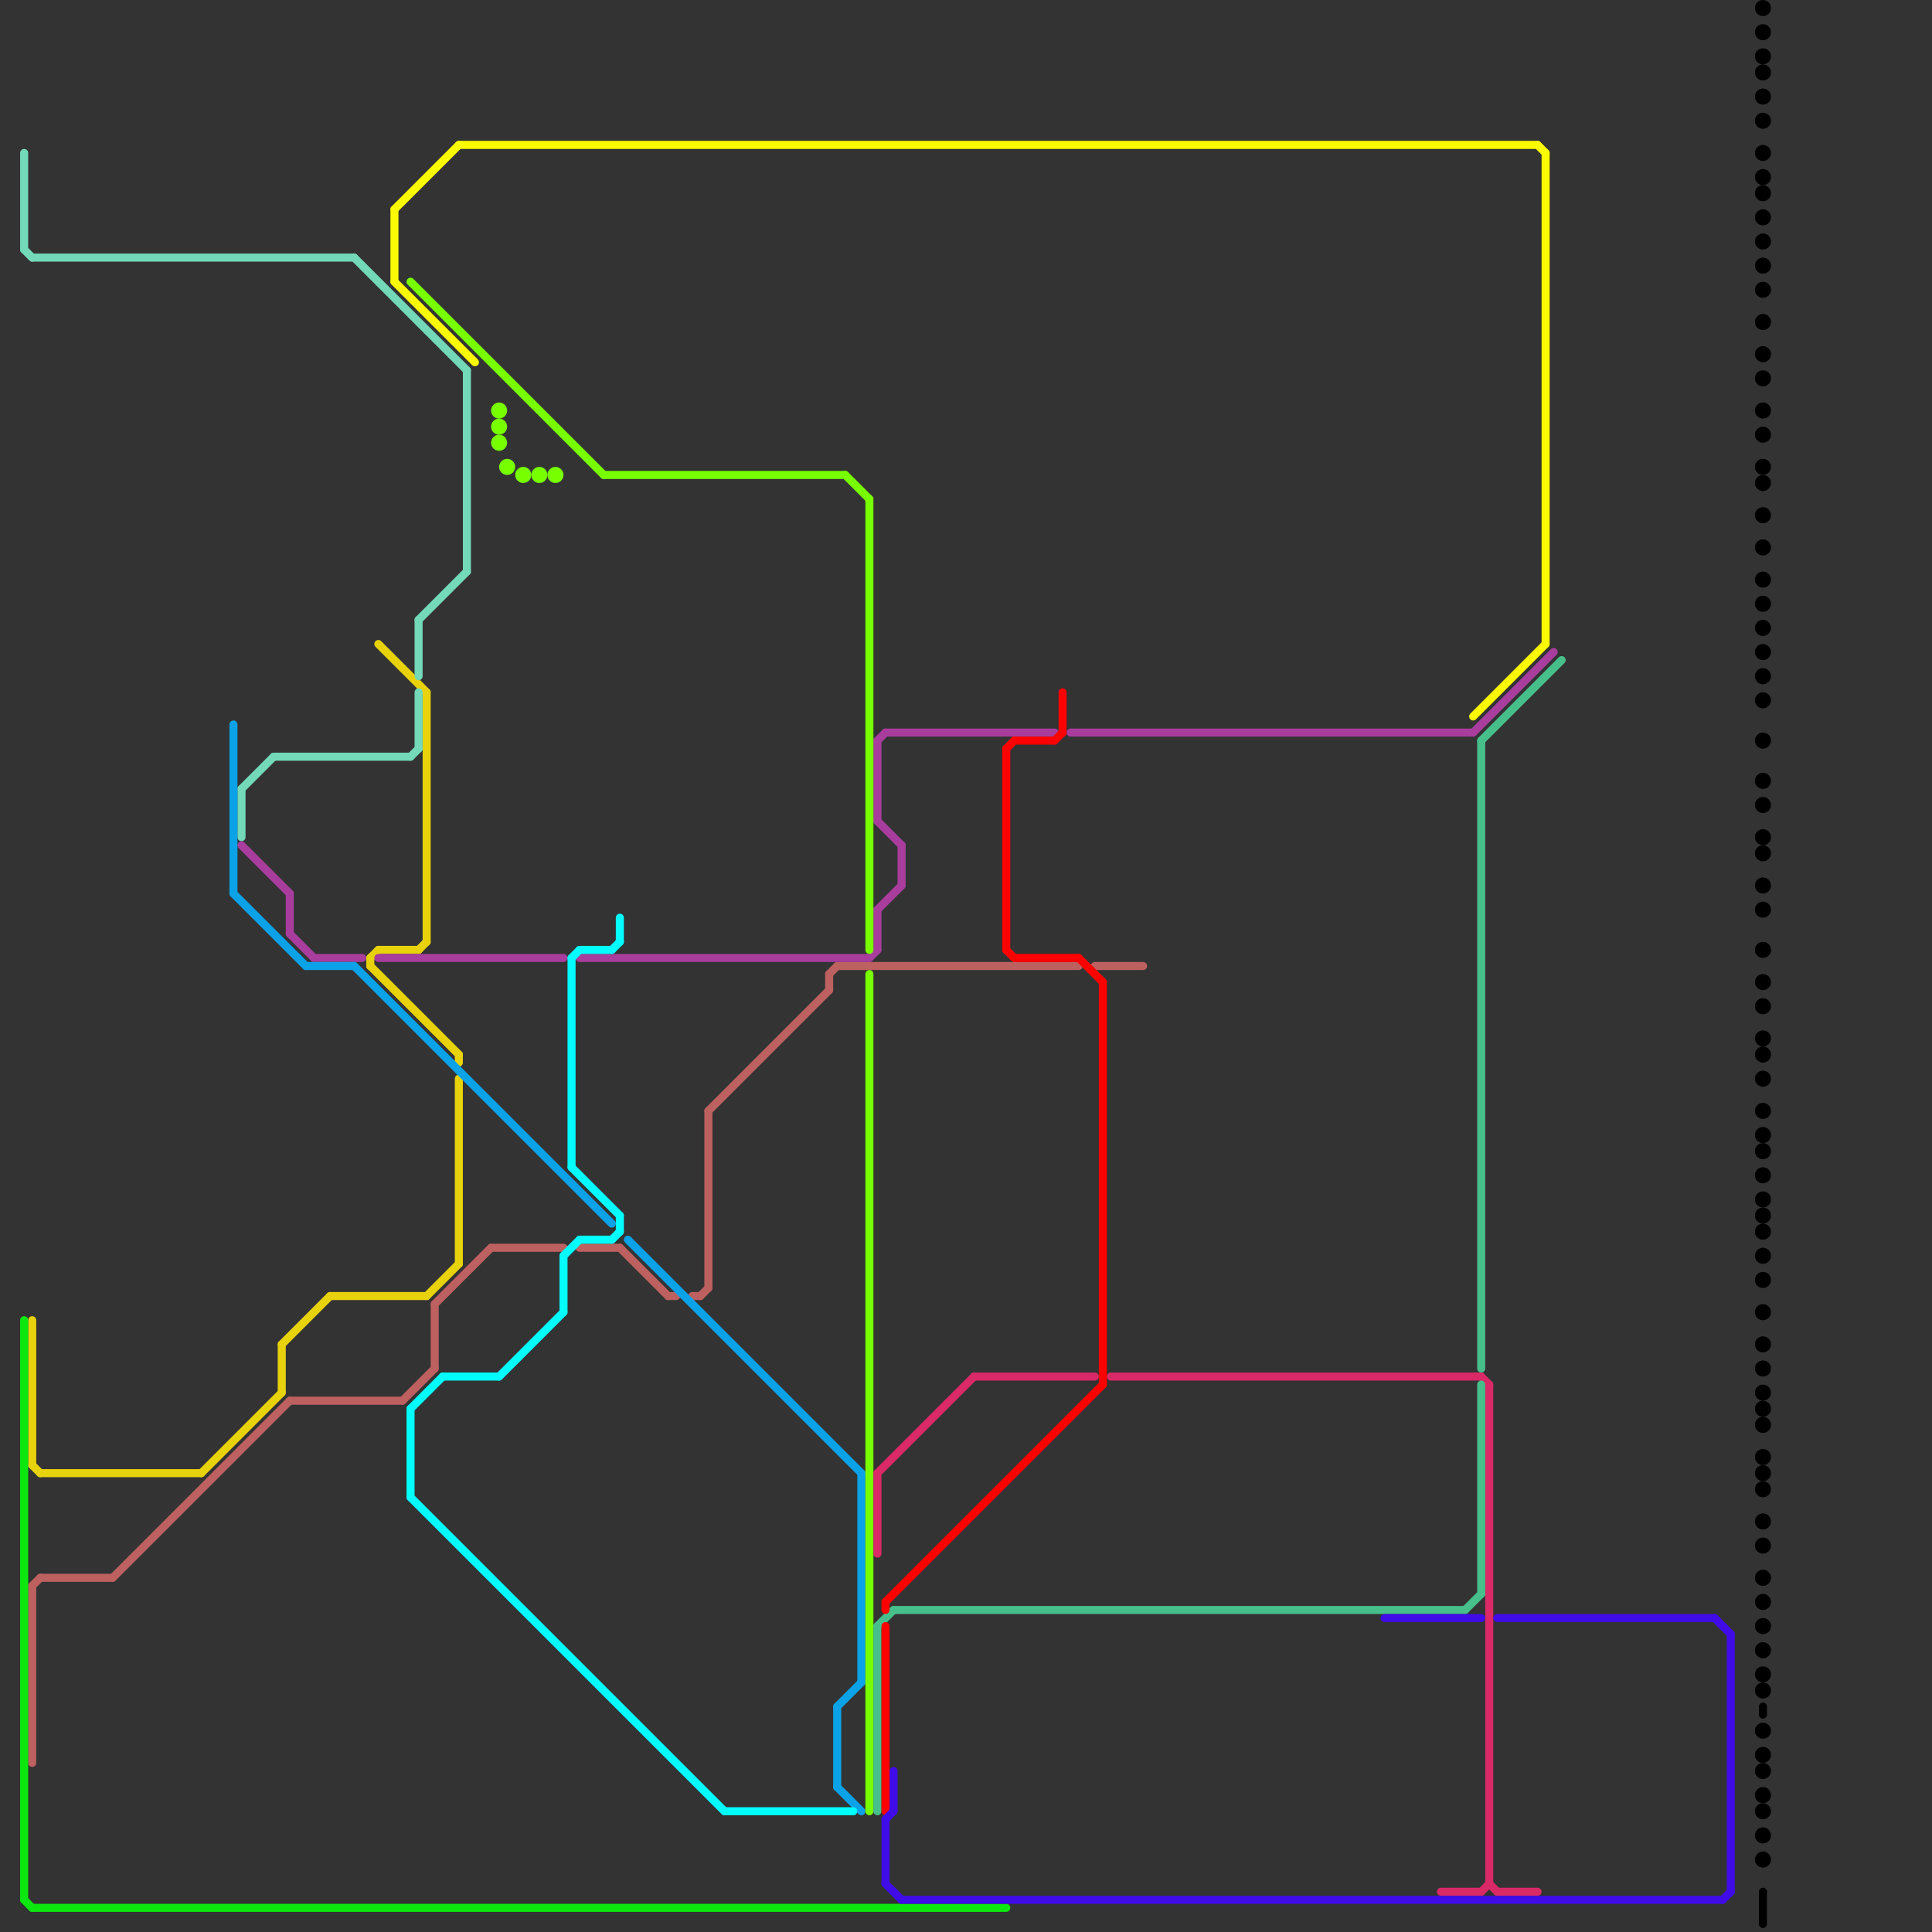 
<svg version="1.1" xmlns="http://www.w3.org/2000/svg" viewBox="0 0 240 240">
<rect x="0" y="0" width="240" height="240" fill="#333333" stroke="none"/>
<style>line { stroke-width: 1; fill: none; stroke-linecap: round; stroke-linejoin: round; } .c0 { stroke: #e8d20c } .c1 { stroke: #bd6060 } .c2 { stroke: #0ce80f } .c3 { stroke: #73d9b8 } .c4 { stroke: #a83d9e } .c5 { stroke: #0ca2e8 } .c6 { stroke: #fafa00 } .c7 { stroke: #00ffff } .c8 { stroke: #77ff00 } .c9 { stroke: #d92967 } .c10 { stroke: #47bf8b } .c11 { stroke: #ff0000 } .c12 { stroke: #3f0ce8 } .c13 { stroke: #000000 }</style><line class="c0" x1="35" y1="167" x2="35" y2="173"/><line class="c0" x1="52" y1="118" x2="53" y2="117"/><line class="c0" x1="57" y1="131" x2="57" y2="132"/><line class="c0" x1="5" y1="183" x2="25" y2="183"/><line class="c0" x1="41" y1="161" x2="53" y2="161"/><line class="c0" x1="4" y1="164" x2="4" y2="182"/><line class="c0" x1="57" y1="134" x2="57" y2="157"/><line class="c0" x1="46" y1="119" x2="46" y2="120"/><line class="c0" x1="25" y1="183" x2="35" y2="173"/><line class="c0" x1="53" y1="86" x2="53" y2="117"/><line class="c0" x1="46" y1="119" x2="47" y2="118"/><line class="c0" x1="47" y1="118" x2="52" y2="118"/><line class="c0" x1="53" y1="161" x2="57" y2="157"/><line class="c0" x1="4" y1="182" x2="5" y2="183"/><line class="c0" x1="46" y1="120" x2="57" y2="131"/><line class="c0" x1="35" y1="167" x2="41" y2="161"/><line class="c0" x1="47" y1="80" x2="53" y2="86"/><line class="c1" x1="86" y1="161" x2="87" y2="161"/><line class="c1" x1="4" y1="197" x2="5" y2="196"/><line class="c1" x1="36" y1="174" x2="50" y2="174"/><line class="c1" x1="88" y1="138" x2="88" y2="160"/><line class="c1" x1="104" y1="120" x2="134" y2="120"/><line class="c1" x1="103" y1="121" x2="103" y2="123"/><line class="c1" x1="77" y1="155" x2="83" y2="161"/><line class="c1" x1="50" y1="174" x2="54" y2="170"/><line class="c1" x1="88" y1="138" x2="103" y2="123"/><line class="c1" x1="61" y1="155" x2="70" y2="155"/><line class="c1" x1="5" y1="196" x2="14" y2="196"/><line class="c1" x1="136" y1="120" x2="142" y2="120"/><line class="c1" x1="83" y1="161" x2="84" y2="161"/><line class="c1" x1="54" y1="162" x2="61" y2="155"/><line class="c1" x1="87" y1="161" x2="88" y2="160"/><line class="c1" x1="54" y1="162" x2="54" y2="170"/><line class="c1" x1="103" y1="121" x2="104" y2="120"/><line class="c1" x1="72" y1="155" x2="77" y2="155"/><line class="c1" x1="4" y1="197" x2="4" y2="219"/><line class="c1" x1="14" y1="196" x2="36" y2="174"/><line class="c2" x1="3" y1="164" x2="3" y2="236"/><line class="c2" x1="4" y1="237" x2="125" y2="237"/><line class="c2" x1="3" y1="236" x2="4" y2="237"/><line class="c3" x1="51" y1="94" x2="52" y2="93"/><line class="c3" x1="34" y1="94" x2="51" y2="94"/><line class="c3" x1="4" y1="32" x2="44" y2="32"/><line class="c3" x1="52" y1="86" x2="52" y2="93"/><line class="c3" x1="3" y1="31" x2="4" y2="32"/><line class="c3" x1="30" y1="98" x2="30" y2="104"/><line class="c3" x1="52" y1="77" x2="52" y2="84"/><line class="c3" x1="52" y1="77" x2="58" y2="71"/><line class="c3" x1="44" y1="32" x2="58" y2="46"/><line class="c3" x1="3" y1="19" x2="3" y2="31"/><line class="c3" x1="58" y1="46" x2="58" y2="71"/><line class="c3" x1="30" y1="98" x2="34" y2="94"/><line class="c4" x1="109" y1="113" x2="109" y2="118"/><line class="c4" x1="109" y1="92" x2="110" y2="91"/><line class="c4" x1="133" y1="91" x2="183" y2="91"/><line class="c4" x1="36" y1="111" x2="36" y2="116"/><line class="c4" x1="36" y1="116" x2="39" y2="119"/><line class="c4" x1="72" y1="119" x2="108" y2="119"/><line class="c4" x1="47" y1="119" x2="70" y2="119"/><line class="c4" x1="109" y1="92" x2="109" y2="102"/><line class="c4" x1="112" y1="105" x2="112" y2="110"/><line class="c4" x1="110" y1="91" x2="131" y2="91"/><line class="c4" x1="30" y1="105" x2="36" y2="111"/><line class="c4" x1="108" y1="119" x2="109" y2="118"/><line class="c4" x1="109" y1="102" x2="112" y2="105"/><line class="c4" x1="109" y1="113" x2="112" y2="110"/><line class="c4" x1="39" y1="119" x2="45" y2="119"/><line class="c4" x1="183" y1="91" x2="193" y2="81"/><line class="c5" x1="29" y1="111" x2="38" y2="120"/><line class="c5" x1="38" y1="120" x2="44" y2="120"/><line class="c5" x1="104" y1="212" x2="107" y2="209"/><line class="c5" x1="29" y1="90" x2="29" y2="111"/><line class="c5" x1="104" y1="212" x2="104" y2="222"/><line class="c5" x1="107" y1="183" x2="107" y2="209"/><line class="c5" x1="104" y1="222" x2="107" y2="225"/><line class="c5" x1="44" y1="120" x2="76" y2="152"/><line class="c5" x1="78" y1="154" x2="107" y2="183"/><line class="c6" x1="57" y1="18" x2="191" y2="18"/><line class="c6" x1="49" y1="35" x2="59" y2="45"/><line class="c6" x1="183" y1="89" x2="192" y2="80"/><line class="c6" x1="49" y1="26" x2="57" y2="18"/><line class="c6" x1="191" y1="18" x2="192" y2="19"/><line class="c6" x1="192" y1="19" x2="192" y2="80"/><line class="c6" x1="49" y1="26" x2="49" y2="35"/><line class="c7" x1="72" y1="154" x2="76" y2="154"/><line class="c7" x1="55" y1="171" x2="62" y2="171"/><line class="c7" x1="77" y1="114" x2="77" y2="117"/><line class="c7" x1="62" y1="171" x2="70" y2="163"/><line class="c7" x1="72" y1="118" x2="76" y2="118"/><line class="c7" x1="71" y1="119" x2="71" y2="145"/><line class="c7" x1="51" y1="175" x2="55" y2="171"/><line class="c7" x1="90" y1="225" x2="106" y2="225"/><line class="c7" x1="51" y1="186" x2="90" y2="225"/><line class="c7" x1="70" y1="156" x2="72" y2="154"/><line class="c7" x1="76" y1="118" x2="77" y2="117"/><line class="c7" x1="71" y1="145" x2="77" y2="151"/><line class="c7" x1="77" y1="151" x2="77" y2="153"/><line class="c7" x1="76" y1="154" x2="77" y2="153"/><line class="c7" x1="71" y1="119" x2="72" y2="118"/><line class="c7" x1="51" y1="175" x2="51" y2="186"/><line class="c7" x1="70" y1="156" x2="70" y2="163"/><line class="c8" x1="108" y1="62" x2="108" y2="118"/><line class="c8" x1="105" y1="59" x2="108" y2="62"/><line class="c8" x1="75" y1="59" x2="105" y2="59"/><line class="c8" x1="108" y1="121" x2="108" y2="225"/><line class="c8" x1="51" y1="35" x2="75" y2="59"/><circle cx="67" cy="59" r="1" fill="#77ff00" /><circle cx="62" cy="53" r="1" fill="#77ff00" /><circle cx="63" cy="58" r="1" fill="#77ff00" /><circle cx="69" cy="59" r="1" fill="#77ff00" /><circle cx="65" cy="59" r="1" fill="#77ff00" /><circle cx="62" cy="55" r="1" fill="#77ff00" /><circle cx="62" cy="51" r="1" fill="#77ff00" /><line class="c9" x1="121" y1="171" x2="136" y2="171"/><line class="c9" x1="184" y1="171" x2="185" y2="172"/><line class="c9" x1="138" y1="171" x2="184" y2="171"/><line class="c9" x1="185" y1="172" x2="185" y2="234"/><line class="c9" x1="184" y1="235" x2="185" y2="234"/><line class="c9" x1="185" y1="234" x2="186" y2="235"/><line class="c9" x1="109" y1="183" x2="121" y2="171"/><line class="c9" x1="179" y1="235" x2="184" y2="235"/><line class="c9" x1="186" y1="235" x2="191" y2="235"/><line class="c9" x1="109" y1="183" x2="109" y2="193"/><line class="c10" x1="182" y1="200" x2="184" y2="198"/><line class="c10" x1="184" y1="92" x2="184" y2="170"/><line class="c10" x1="184" y1="172" x2="184" y2="198"/><line class="c10" x1="111" y1="200" x2="182" y2="200"/><line class="c10" x1="109" y1="202" x2="111" y2="200"/><line class="c10" x1="184" y1="92" x2="194" y2="82"/><line class="c10" x1="109" y1="202" x2="109" y2="225"/><line class="c11" x1="110" y1="199" x2="137" y2="172"/><line class="c11" x1="125" y1="118" x2="126" y2="119"/><line class="c11" x1="134" y1="119" x2="137" y2="122"/><line class="c11" x1="110" y1="199" x2="110" y2="200"/><line class="c11" x1="125" y1="93" x2="125" y2="118"/><line class="c11" x1="131" y1="92" x2="132" y2="91"/><line class="c11" x1="125" y1="93" x2="126" y2="92"/><line class="c11" x1="126" y1="92" x2="131" y2="92"/><line class="c11" x1="110" y1="202" x2="110" y2="225"/><line class="c11" x1="137" y1="122" x2="137" y2="172"/><line class="c11" x1="126" y1="119" x2="134" y2="119"/><line class="c11" x1="132" y1="86" x2="132" y2="91"/><line class="c12" x1="111" y1="220" x2="111" y2="225"/><line class="c12" x1="110" y1="234" x2="112" y2="236"/><line class="c12" x1="110" y1="226" x2="110" y2="234"/><line class="c12" x1="186" y1="201" x2="213" y2="201"/><line class="c12" x1="213" y1="201" x2="215" y2="203"/><line class="c12" x1="110" y1="226" x2="111" y2="225"/><line class="c12" x1="214" y1="236" x2="215" y2="235"/><line class="c12" x1="112" y1="236" x2="214" y2="236"/><line class="c12" x1="172" y1="201" x2="184" y2="201"/><line class="c12" x1="215" y1="203" x2="215" y2="235"/><line class="c13" x1="219" y1="235" x2="219" y2="239"/><line class="c13" x1="219" y1="212" x2="219" y2="213"/><circle cx="219" cy="40" r="1" fill="#000000" /><circle cx="219" cy="159" r="1" fill="#000000" /><circle cx="219" cy="104" r="1" fill="#000000" /><circle cx="219" cy="223" r="1" fill="#000000" /><circle cx="219" cy="113" r="1" fill="#000000" /><circle cx="219" cy="110" r="1" fill="#000000" /><circle cx="219" cy="177" r="1" fill="#000000" /><circle cx="219" cy="64" r="1" fill="#000000" /><circle cx="219" cy="183" r="1" fill="#000000" /><circle cx="219" cy="9" r="1" fill="#000000" /><circle cx="219" cy="192" r="1" fill="#000000" /><circle cx="219" cy="15" r="1" fill="#000000" /><circle cx="219" cy="134" r="1" fill="#000000" /><circle cx="219" cy="24" r="1" fill="#000000" /><circle cx="219" cy="143" r="1" fill="#000000" /><circle cx="219" cy="33" r="1" fill="#000000" /><circle cx="219" cy="30" r="1" fill="#000000" /><circle cx="219" cy="97" r="1" fill="#000000" /><circle cx="219" cy="106" r="1" fill="#000000" /><circle cx="219" cy="225" r="1" fill="#000000" /><circle cx="219" cy="170" r="1" fill="#000000" /><circle cx="219" cy="167" r="1" fill="#000000" /><circle cx="219" cy="231" r="1" fill="#000000" /><circle cx="219" cy="185" r="1" fill="#000000" /><circle cx="219" cy="208" r="1" fill="#000000" /><circle cx="219" cy="72" r="1" fill="#000000" /><circle cx="219" cy="81" r="1" fill="#000000" /><circle cx="219" cy="218" r="1" fill="#000000" /><circle cx="219" cy="163" r="1" fill="#000000" /><circle cx="219" cy="4" r="1" fill="#000000" /><circle cx="219" cy="68" r="1" fill="#000000" /><circle cx="219" cy="1" r="1" fill="#000000" /><circle cx="219" cy="196" r="1" fill="#000000" /><circle cx="219" cy="129" r="1" fill="#000000" /><circle cx="219" cy="19" r="1" fill="#000000" /><circle cx="219" cy="138" r="1" fill="#000000" /><circle cx="219" cy="202" r="1" fill="#000000" /><circle cx="219" cy="92" r="1" fill="#000000" /><circle cx="219" cy="156" r="1" fill="#000000" /><circle cx="219" cy="153" r="1" fill="#000000" /><circle cx="219" cy="220" r="1" fill="#000000" /><circle cx="219" cy="125" r="1" fill="#000000" /><circle cx="219" cy="58" r="1" fill="#000000" /><circle cx="219" cy="189" r="1" fill="#000000" /><circle cx="219" cy="122" r="1" fill="#000000" /><circle cx="219" cy="12" r="1" fill="#000000" /><circle cx="219" cy="131" r="1" fill="#000000" /><circle cx="219" cy="149" r="1" fill="#000000" /><circle cx="219" cy="27" r="1" fill="#000000" /><circle cx="219" cy="146" r="1" fill="#000000" /><circle cx="219" cy="210" r="1" fill="#000000" /><circle cx="219" cy="36" r="1" fill="#000000" /><circle cx="219" cy="100" r="1" fill="#000000" /><circle cx="219" cy="228" r="1" fill="#000000" /><circle cx="219" cy="54" r="1" fill="#000000" /><circle cx="219" cy="173" r="1" fill="#000000" /><circle cx="219" cy="118" r="1" fill="#000000" /><circle cx="219" cy="51" r="1" fill="#000000" /><circle cx="219" cy="60" r="1" fill="#000000" /><circle cx="219" cy="78" r="1" fill="#000000" /><circle cx="219" cy="75" r="1" fill="#000000" /><circle cx="219" cy="87" r="1" fill="#000000" /><circle cx="219" cy="84" r="1" fill="#000000" /><circle cx="219" cy="151" r="1" fill="#000000" /><circle cx="219" cy="215" r="1" fill="#000000" /><circle cx="219" cy="47" r="1" fill="#000000" /><circle cx="219" cy="44" r="1" fill="#000000" /><circle cx="219" cy="175" r="1" fill="#000000" /><circle cx="219" cy="181" r="1" fill="#000000" /><circle cx="219" cy="7" r="1" fill="#000000" /><circle cx="219" cy="199" r="1" fill="#000000" /><circle cx="219" cy="22" r="1" fill="#000000" /><circle cx="219" cy="141" r="1" fill="#000000" /><circle cx="219" cy="205" r="1" fill="#000000" />


</svg>

